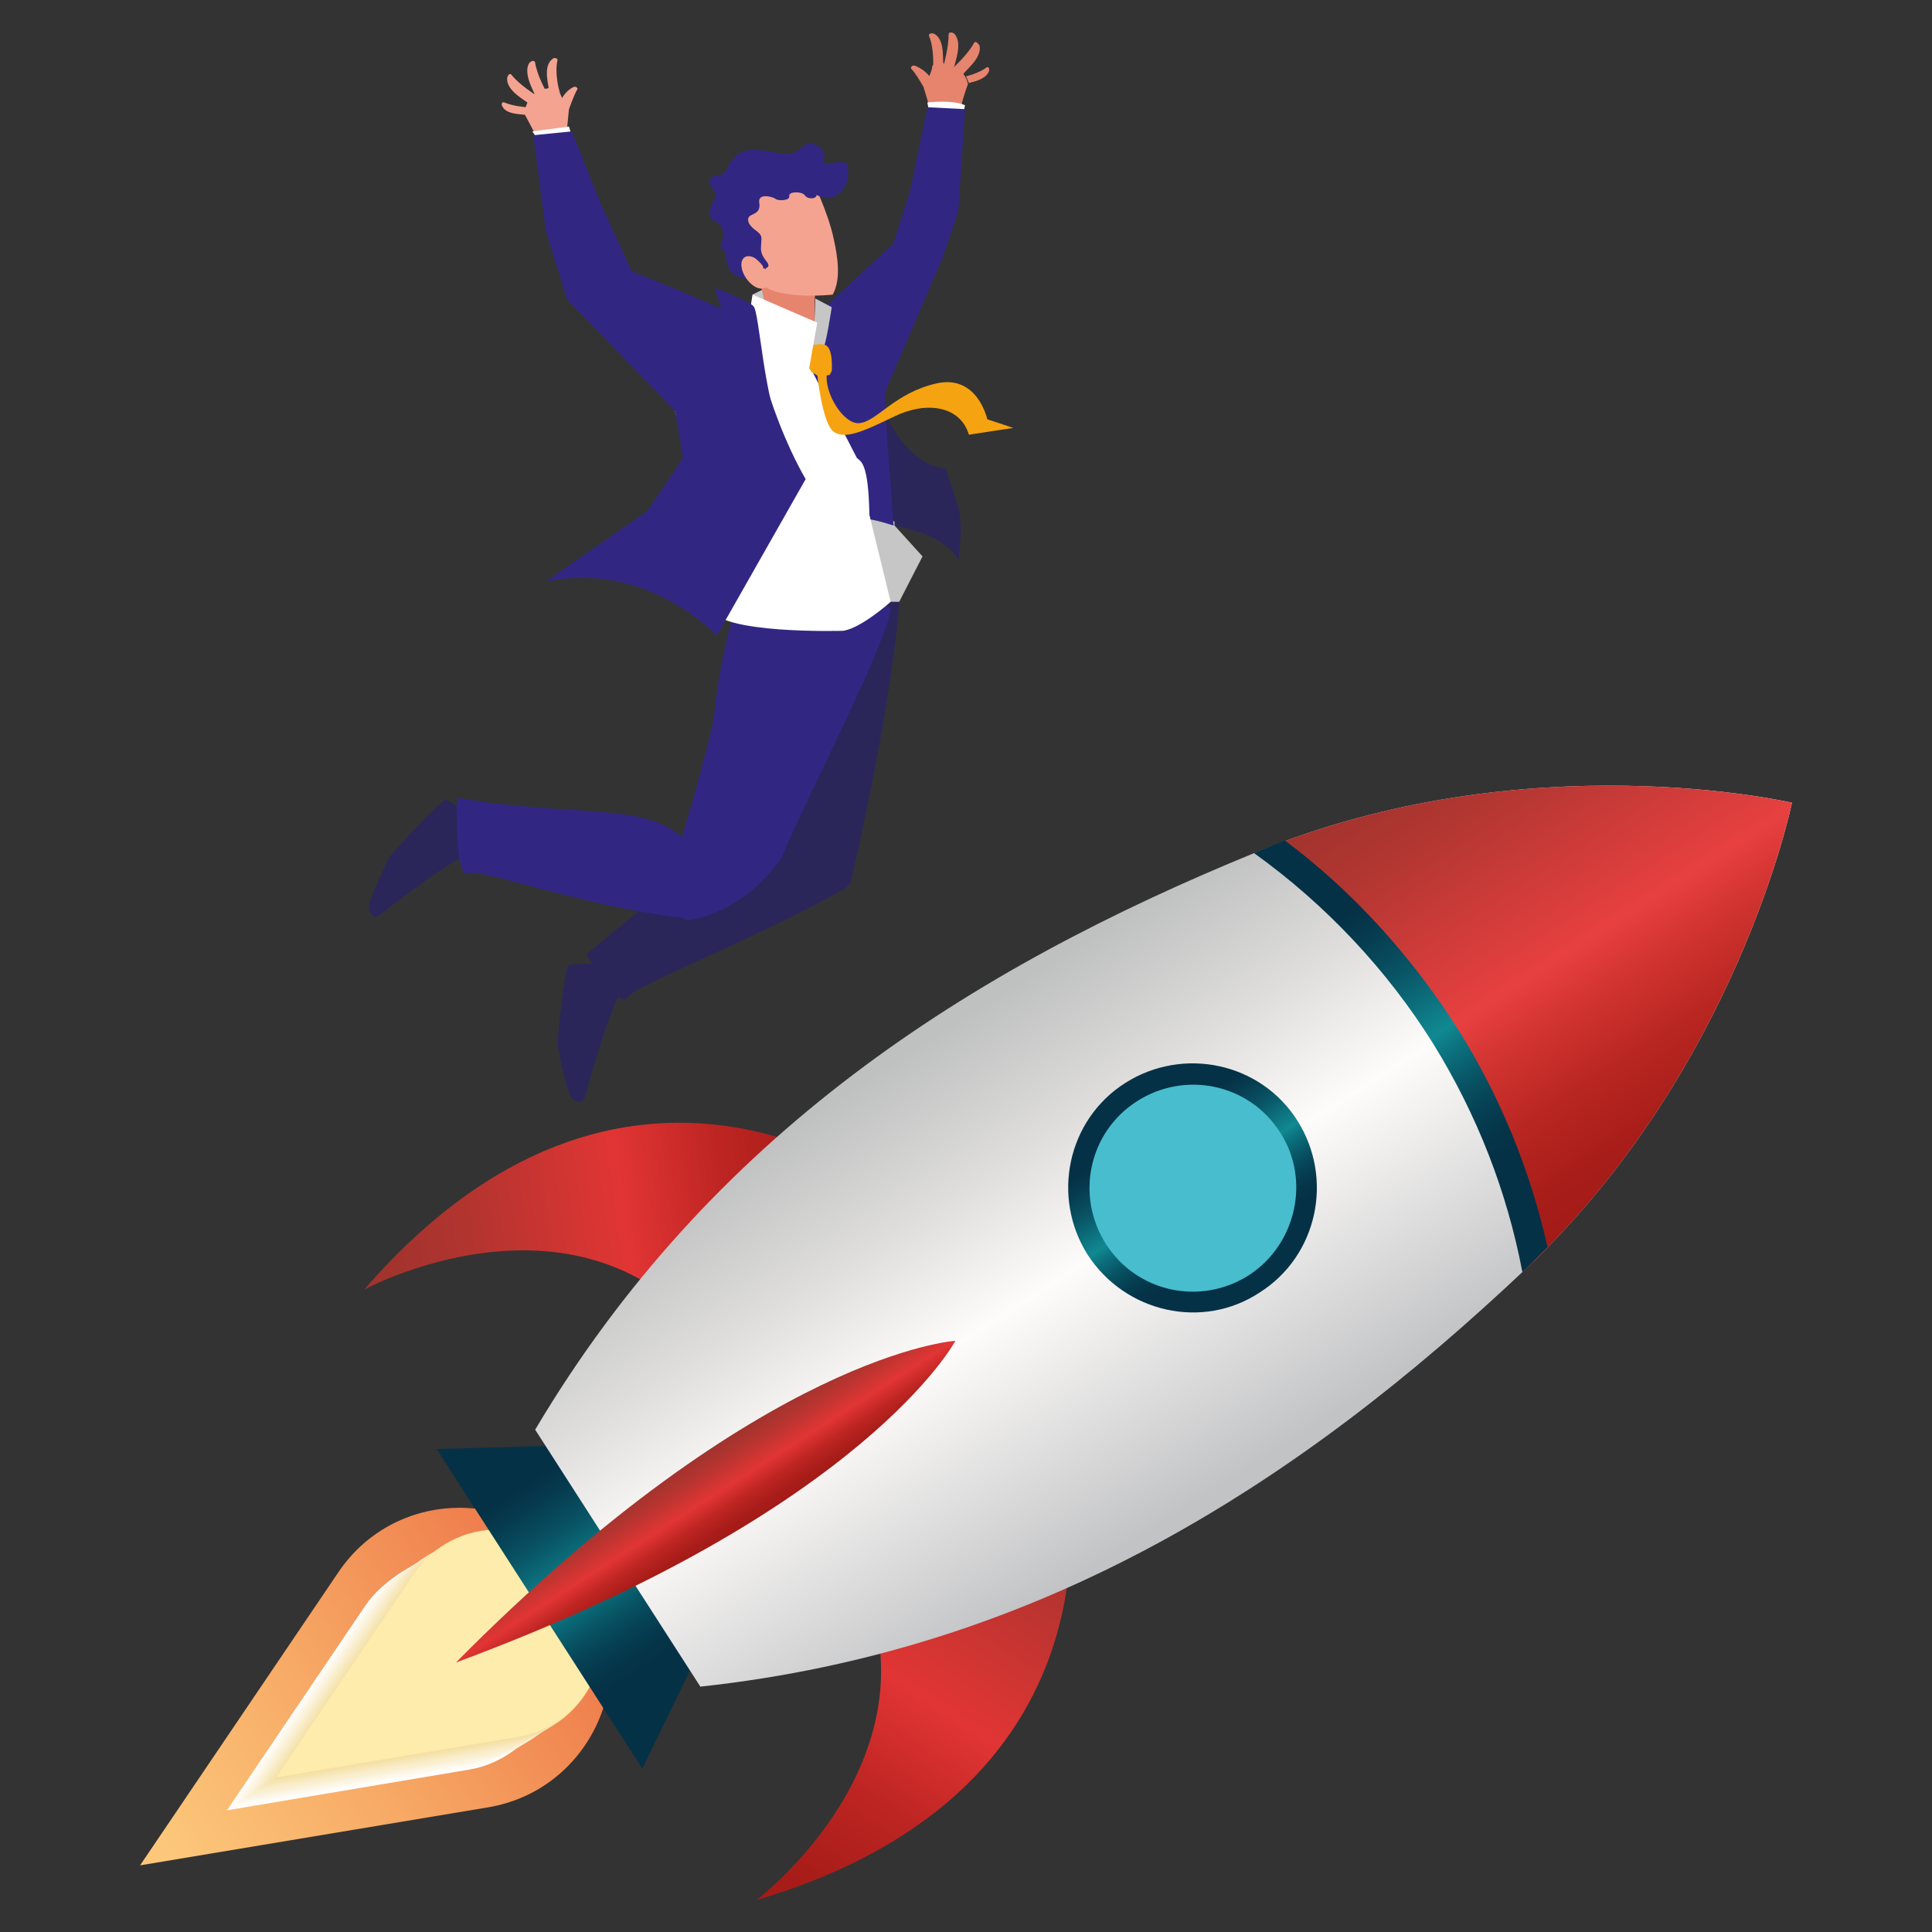<?xml version="1.0" encoding="utf-8"?>
<!-- Generator: Adobe Illustrator 18.0.0, SVG Export Plug-In . SVG Version: 6.00 Build 0)  -->
<!DOCTYPE svg PUBLIC "-//W3C//DTD SVG 1.1//EN" "http://www.w3.org/Graphics/SVG/1.1/DTD/svg11.dtd">
<svg version="1.1" id="Capa_1" xmlns="http://www.w3.org/2000/svg" xmlns:xlink="http://www.w3.org/1999/xlink" x="0px" y="0px"
	 viewBox="0 0 200 200" style="enable-background:new 0 0 200 200;" xml:space="preserve">
<rect x="0" y="0" width="200" height="200" fill="#333333" stroke="none"/>
<g>
	<g>
		
			<linearGradient id="SVGID_1_" gradientUnits="userSpaceOnUse" x1="226.919" y1="-349.609" x2="224.927" y2="-302.254" gradientTransform="matrix(0.541 0.841 0.841 -0.541 189.253 -187.324)">
			<stop  offset="5.586590e-003" style="stop-color:#FCC77A"/>
			<stop  offset="0.438" style="stop-color:#F7AB66"/>
			<stop  offset="1" style="stop-color:#EF7D4C"/>
		</linearGradient>
		<path style="fill:url(#SVGID_1_);" d="M14.5,193.1l20.5-30.3c6.1-9.1,19.5-8.9,25.4,0.3l0.4,0.7c5.9,9.2,0.5,21.5-10.3,23.3
			L14.5,193.1z"/>
		<g>
			<g>
				<path style="fill:#FFFFFF;" d="M23.5,187.4l14.2-21c4.2-6.3,13.5-6.2,17.6,0.2l0.3,0.5c4.1,6.4,0.3,14.9-7.1,16.1L23.5,187.4z"
					/>
				<path style="fill:#FFFEFC;" d="M23.6,187.3l14.2-21c4.2-6.3,13.5-6.2,17.6,0.2l0.3,0.5c4.1,6.4,0.3,14.9-7.1,16.1L23.6,187.3z"
					/>
				<path style="fill:#FEFDFA;" d="M23.8,187.2l14.2-21c4.2-6.3,13.5-6.2,17.6,0.2l0.3,0.5c4.1,6.4,0.3,14.9-7.1,16.1L23.8,187.2z"
					/>
				<path style="fill:#FEFCF7;" d="M24,187l14.2-21c4.2-6.3,13.5-6.2,17.6,0.2l0.3,0.5c4.1,6.4,0.3,14.9-7.1,16.1L24,187z"/>
				<path style="fill:#FEFBF4;" d="M24.1,186.9l14.2-21c4.2-6.3,13.5-6.2,17.6,0.2l0.3,0.5c4.1,6.4,0.3,14.9-7.1,16.1L24.1,186.9z"
					/>
				<path style="fill:#FEFAF1;" d="M24.3,186.8l14.2-21c4.2-6.3,13.5-6.2,17.6,0.2l0.3,0.5c4.1,6.4,0.3,14.9-7.1,16.1L24.3,186.8z"
					/>
				<path style="fill:#FDF9EF;" d="M24.5,186.7l14.2-21c4.2-6.3,13.5-6.2,17.6,0.2l0.3,0.5c4.1,6.4,0.3,14.9-7.1,16.1L24.5,186.7z"
					/>
				<path style="fill:#FDF8EC;" d="M24.6,186.6l14.2-21c4.2-6.3,13.5-6.2,17.6,0.2l0.3,0.5c4.1,6.4,0.3,14.9-7.1,16.1L24.6,186.6z"
					/>
				<path style="fill:#FDF7E9;" d="M24.8,186.5l14.2-21c4.2-6.3,13.5-6.2,17.6,0.2l0.3,0.5c4.1,6.4,0.3,14.9-7.1,16.1L24.8,186.5z"
					/>
				<path style="fill:#FCF6E6;" d="M25,186.4l14.2-21c4.2-6.3,13.5-6.2,17.6,0.2l0.3,0.5c4.1,6.4,0.3,14.9-7.1,16.1L25,186.4z"/>
				<path style="fill:#FCF5E3;" d="M25.1,186.3l14.2-21c4.2-6.3,13.5-6.2,17.6,0.2l0.3,0.5c4.1,6.4,0.3,14.9-7.1,16.1L25.1,186.3z"
					/>
				<path style="fill:#FCF4E0;" d="M25.3,186.2l14.2-21c4.2-6.3,13.5-6.2,17.6,0.2l0.3,0.5c4.1,6.4,0.3,14.9-7.1,16.1L25.3,186.2z"
					/>
				<path style="fill:#FBF3DD;" d="M25.5,186.1l14.2-21c4.2-6.3,13.5-6.2,17.6,0.2l0.3,0.5c4.1,6.4,0.3,14.9-7.1,16.1L25.5,186.1z"
					/>
				<path style="fill:#FBF2DA;" d="M25.6,186l14.2-21c4.2-6.3,13.5-6.2,17.6,0.2l0.3,0.5c4.1,6.4,0.3,14.9-7.1,16.1L25.6,186z"/>
				<path style="fill:#FAF1D7;" d="M25.8,185.9l14.2-21c4.2-6.3,13.5-6.2,17.6,0.2l0.3,0.5c4.1,6.4,0.3,14.9-7.1,16.1L25.8,185.9z"
					/>
				<path style="fill:#FAF0D4;" d="M26,185.8l14.2-21c4.2-6.3,13.5-6.2,17.6,0.2l0.3,0.5c4.1,6.4,0.3,14.9-7.1,16.1L26,185.8z"/>
				<path style="fill:#FAEFD1;" d="M26.1,185.7l14.2-21c4.2-6.3,13.5-6.2,17.6,0.2l0.3,0.5c4.1,6.4,0.3,14.9-7.1,16.1L26.1,185.7z"
					/>
				<path style="fill:#F9EECE;" d="M26.3,185.6l14.2-21c4.2-6.3,13.5-6.2,17.6,0.2l0.3,0.5c4.1,6.4,0.3,14.9-7.1,16.1L26.3,185.6z"
					/>
				<path style="fill:#F9EDCB;" d="M26.5,185.4l14.2-21c4.2-6.3,13.5-6.2,17.6,0.2l0.3,0.5c4.1,6.4,0.3,14.9-7.1,16.1L26.5,185.4z"
					/>
				<path style="fill:#F9ECC8;" d="M26.6,185.3l14.2-21c4.2-6.3,13.5-6.2,17.6,0.2l0.3,0.5c4.1,6.4,0.3,14.9-7.1,16.1L26.6,185.3z"
					/>
				<path style="fill:#F8EBC5;" d="M26.8,185.2l14.2-21c4.2-6.3,13.5-6.2,17.6,0.2l0.3,0.5c4.1,6.4,0.3,14.9-7.1,16.1L26.8,185.2z"
					/>
				<path style="fill:#F8EAC2;" d="M27,185.1l14.2-21c4.2-6.3,13.5-6.2,17.6,0.2l0.3,0.5c4.1,6.4,0.3,14.9-7.1,16.1L27,185.1z"/>
				<path style="fill:#F7E9BF;" d="M27.1,185l14.2-21c4.2-6.3,13.5-6.2,17.6,0.2l0.3,0.5c4.1,6.4,0.3,14.9-7.1,16.1L27.1,185z"/>
				<path style="fill:#F7E8BC;" d="M27.3,184.9l14.2-21c4.2-6.3,13.5-6.2,17.6,0.2l0.3,0.5c4.1,6.4,0.3,14.9-7.1,16.1L27.3,184.9z"
					/>
				<path style="fill:#F7E7B9;" d="M27.5,184.8l14.2-21c4.2-6.3,13.5-6.2,17.6,0.2l0.3,0.5c4.1,6.4,0.3,14.9-7.1,16.1L27.5,184.8z"
					/>
				<path style="fill:#F6E6B6;" d="M27.6,184.7l14.2-21c4.2-6.3,13.5-6.2,17.6,0.2l0.3,0.5c4.1,6.4,0.3,14.9-7.1,16.1L27.6,184.7z"
					/>
				<path style="fill:#F6E5B3;" d="M27.8,184.6l14.2-21c4.2-6.3,13.5-6.2,17.6,0.2l0.3,0.5c4.1,6.4,0.3,14.9-7.1,16.1L27.8,184.6z"
					/>
				<path style="fill:#F5E4AF;" d="M28,184.5l14.2-21c4.2-6.3,13.5-6.2,17.6,0.2l0.3,0.5c4.1,6.4,0.3,14.9-7.1,16.1L28,184.5z"/>
				<path style="fill:#F5E3AC;" d="M28.1,184.4l14.2-21c4.2-6.3,13.5-6.2,17.6,0.2l0.3,0.5c4.1,6.4,0.3,14.9-7.1,16.1L28.1,184.4z"
					/>
				<path style="fill:#F5E2A9;" d="M28.3,184.3l14.2-21c4.2-6.3,13.5-6.2,17.6,0.2l0.3,0.5c4.1,6.4,0.3,14.9-7.1,16.1L28.3,184.3z"
					/>
				<path style="fill:#F4E1A6;" d="M28.5,184.2l14.2-21c4.2-6.3,13.5-6.2,17.6,0.2l0.3,0.5c4.1,6.4,0.3,14.9-7.1,16.1L28.5,184.2z"
					/>
				<path style="fill:#F4E0A2;" d="M28.6,184.1l14.2-21c4.2-6.3,13.5-6.2,17.6,0.2l0.3,0.5c4.1,6.4,0.3,14.9-7.1,16.1L28.6,184.1z"
					/>
			</g>
			<path style="fill:#FEECAC;" d="M28.6,184l14.2-21c4.2-6.3,13.5-6.2,17.6,0.2l0.3,0.5c4.1,6.4,0.3,14.9-7.1,16.1L28.6,184z"/>
		</g>
	</g>
	<g>
		
			<linearGradient id="SVGID_2_" gradientUnits="userSpaceOnUse" x1="242.578" y1="180.992" x2="265.5" y2="231.964" gradientTransform="matrix(0.541 0.841 -0.841 0.541 130.175 -150.138)">
			<stop  offset="5.586590e-003" style="stop-color:#A2332D"/>
			<stop  offset="0.173" style="stop-color:#B2342F"/>
			<stop  offset="0.493" style="stop-color:#E13534"/>
			<stop  offset="0.495" style="stop-color:#E13534"/>
			<stop  offset="0.499" style="stop-color:#E03434"/>
			<stop  offset="0.701" style="stop-color:#BD2522"/>
			<stop  offset="0.875" style="stop-color:#A91D19"/>
			<stop  offset="1" style="stop-color:#A21A16"/>
		</linearGradient>
		<path style="fill:url(#SVGID_2_);" d="M110.2,151.8c0,0,8,33.1-31.9,44.9c0,0,19.6-14.8,10.5-34.1L110.2,151.8z"/>
		
			<linearGradient id="SVGID_3_" gradientUnits="userSpaceOnUse" x1="209.617" y1="181.932" x2="187.75" y2="228.078" gradientTransform="matrix(0.541 0.841 -0.841 0.541 130.175 -150.138)">
			<stop  offset="0" style="stop-color:#A21A16"/>
			<stop  offset="0.125" style="stop-color:#A91D19"/>
			<stop  offset="0.299" style="stop-color:#BD2522"/>
			<stop  offset="0.5" style="stop-color:#E03434"/>
			<stop  offset="0.505" style="stop-color:#E13534"/>
			<stop  offset="0.507" style="stop-color:#E13534"/>
			<stop  offset="0.827" style="stop-color:#B2342F"/>
			<stop  offset="0.994" style="stop-color:#A2332D"/>
		</linearGradient>
		<path style="fill:url(#SVGID_3_);" d="M91.7,123.1c0,0-26.8-21-54,10.4c0,0,21.5-11.7,35.4,4.6L91.7,123.1z"/>
		
			<linearGradient id="SVGID_4_" gradientUnits="userSpaceOnUse" x1="206.5" y1="227.764" x2="245.771" y2="227.764" gradientTransform="matrix(0.541 0.841 -0.841 0.541 130.175 -150.138)">
			<stop  offset="0.207" style="stop-color:#053146"/>
			<stop  offset="0.26" style="stop-color:#063A4E"/>
			<stop  offset="0.361" style="stop-color:#085465"/>
			<stop  offset="0.5" style="stop-color:#108790"/>
			<stop  offset="0.505" style="stop-color:#118992"/>
			<stop  offset="0.541" style="stop-color:#0C7581"/>
			<stop  offset="0.615" style="stop-color:#085565"/>
			<stop  offset="0.681" style="stop-color:#064054"/>
			<stop  offset="0.738" style="stop-color:#053549"/>
			<stop  offset="0.779" style="stop-color:#053146"/>
		</linearGradient>
		<polygon style="fill:url(#SVGID_4_);" points="72.7,170.3 66.5,183.1 45.2,150 59.4,149.6 		"/>
		
			<linearGradient id="SVGID_5_" gradientUnits="userSpaceOnUse" x1="198.052" y1="151.737" x2="253.756" y2="152.137" gradientTransform="matrix(0.541 0.841 -0.841 0.541 130.175 -150.138)">
			<stop  offset="5.586590e-003" style="stop-color:#BFC0C0"/>
			<stop  offset="0.279" style="stop-color:#DFDEDD"/>
			<stop  offset="0.514" style="stop-color:#FEFCFA"/>
			<stop  offset="1" style="stop-color:#C2C3C5"/>
		</linearGradient>
		<path style="fill:url(#SVGID_5_);" d="M72.5,174.6c35.2-3.8,61.9-21,85.4-43.2c22-20.8,27.6-48.3,27.6-48.3s-27.4-6.4-55.4,5.1
			c-29.9,12.2-56.6,29.3-74.7,59.8L72.5,174.6z"/>
		
			<linearGradient id="SVGID_6_" gradientUnits="userSpaceOnUse" x1="221.722" y1="213.326" x2="230.425" y2="213.326" gradientTransform="matrix(0.541 0.841 -0.841 0.541 130.175 -150.138)">
			<stop  offset="5.586590e-003" style="stop-color:#A2332D"/>
			<stop  offset="0.173" style="stop-color:#B2342F"/>
			<stop  offset="0.493" style="stop-color:#E13534"/>
			<stop  offset="0.495" style="stop-color:#E13534"/>
			<stop  offset="0.499" style="stop-color:#E03434"/>
			<stop  offset="0.701" style="stop-color:#BD2522"/>
			<stop  offset="0.875" style="stop-color:#A91D19"/>
			<stop  offset="1" style="stop-color:#A21A16"/>
		</linearGradient>
		<path style="fill:url(#SVGID_6_);" d="M98.9,138.8c0,0-19.9,1.2-51.7,33.3C89.6,156.4,98.9,138.8,98.9,138.8z"/>
		<g>
			<g>
				<path style="fill:#48BDCD;" d="M133.4,116.6c3.5,5.5,1.9,12.8-3.5,16.3c-5.5,3.5-12.8,1.9-16.3-3.5c-3.5-5.5-1.9-12.8,3.5-16.3
					C122.6,109.5,129.9,111.1,133.4,116.6z"/>
			</g>
			<g>
				<g>
					
						<linearGradient id="SVGID_7_" gradientUnits="userSpaceOnUse" x1="213.191" y1="153.391" x2="238.956" y2="153.391" gradientTransform="matrix(0.541 0.841 -0.841 0.541 130.175 -150.138)">
						<stop  offset="0.207" style="stop-color:#053146"/>
						<stop  offset="0.26" style="stop-color:#063A4E"/>
						<stop  offset="0.361" style="stop-color:#085465"/>
						<stop  offset="0.5" style="stop-color:#108790"/>
						<stop  offset="0.505" style="stop-color:#118992"/>
						<stop  offset="0.541" style="stop-color:#0C7581"/>
						<stop  offset="0.615" style="stop-color:#085565"/>
						<stop  offset="0.681" style="stop-color:#064054"/>
						<stop  offset="0.738" style="stop-color:#053549"/>
						<stop  offset="0.779" style="stop-color:#053146"/>
					</linearGradient>
					<path style="fill:url(#SVGID_7_);" d="M112.6,129.9c-3.8-6-2.1-14,3.9-17.8c6-3.8,14-2.1,17.8,3.9c3.8,6,2.1,14-3.9,17.8
						C124.5,137.7,116.5,135.9,112.6,129.9z M132.5,117.2c-3.2-5-9.8-6.4-14.8-3.2c-5,3.2-6.4,9.8-3.2,14.8c3.2,5,9.8,6.4,14.8,3.2
						C134.2,128.8,135.7,122.1,132.5,117.2z"/>
				</g>
			</g>
		</g>
		
			<linearGradient id="SVGID_8_" gradientUnits="userSpaceOnUse" x1="200.095" y1="104.293" x2="251.56" y2="104.293" gradientTransform="matrix(0.541 0.841 -0.841 0.541 130.175 -150.138)">
			<stop  offset="5.586590e-003" style="stop-color:#A2332D"/>
			<stop  offset="0.157" style="stop-color:#B13631"/>
			<stop  offset="0.446" style="stop-color:#DC3E3D"/>
			<stop  offset="0.515" style="stop-color:#E84040"/>
			<stop  offset="0.604" style="stop-color:#D43532"/>
			<stop  offset="0.764" style="stop-color:#B82621"/>
			<stop  offset="0.901" style="stop-color:#A81D19"/>
			<stop  offset="1" style="stop-color:#A21A16"/>
		</linearGradient>
		<path style="fill:url(#SVGID_8_);" d="M157.9,131.4c22-20.8,27.6-48.3,27.6-48.3s-27.4-6.4-55.4,5.1c4.6,3,12.1,8.9,18.4,18.7
			C154.9,116.7,157.1,126,157.9,131.4z"/>
		<g>
			<g>
				
					<linearGradient id="SVGID_9_" gradientUnits="userSpaceOnUse" x1="200.29" y1="125.312" x2="251.867" y2="125.312" gradientTransform="matrix(0.541 0.841 -0.841 0.541 130.175 -150.138)">
					<stop  offset="0.207" style="stop-color:#053146"/>
					<stop  offset="0.26" style="stop-color:#063A4E"/>
					<stop  offset="0.361" style="stop-color:#085465"/>
					<stop  offset="0.5" style="stop-color:#108790"/>
					<stop  offset="0.505" style="stop-color:#118992"/>
					<stop  offset="0.541" style="stop-color:#0C7581"/>
					<stop  offset="0.615" style="stop-color:#085565"/>
					<stop  offset="0.681" style="stop-color:#064054"/>
					<stop  offset="0.738" style="stop-color:#053549"/>
					<stop  offset="0.779" style="stop-color:#053146"/>
				</linearGradient>
				<path style="fill:url(#SVGID_9_);" d="M129.8,88.3c7.4,5.3,13.8,12.1,18.6,19.8c4.5,7.3,7.6,15.2,9.2,23.6l2.6-2.6
					c-1.8-8-4.9-15.6-9.3-22.6c-4.7-7.4-10.8-14.2-17.9-19.5L129.8,88.3z"/>
			</g>
		</g>
	</g>
</g>
<g>
	<g>
		<path style="fill:#F4A391;" d="M58.7,13.3l0.2-2c0,0-0.9-1.3-1-1.9c-0.1-0.6-3.4-0.5-3.6,2.4c0,0,0.7,1.3,0.9,1.7
			c0.2,0.4,1.3,1.1,1.3,1.1L58.7,13.3z"/>
		<path style="fill:#F4A391;" d="M56.5,9.4c0,0-0.9-1.6-1.1-2.9c-0.1-0.4-0.5-0.1-0.6,0c-0.7,1.1,0.5,3,0.6,3.4L56.5,9.4z"/>
		<path style="fill:#F4A391;" d="M55.4,9.8c0,0-1.6-1-2.4-2c-0.3-0.4-0.5,0.2-0.5,0.3c-0.1,1.3,1.9,2.3,2.2,2.6L55.4,9.8z"/>
		<path style="fill:#F4A391;" d="M54.5,11.1c0,0-1.4-0.1-2.3-0.5c-0.3-0.1-0.3,0.3-0.2,0.4c0.4,0.9,2.1,0.8,2.4,0.9L54.5,11.1z"/>
		<path style="fill:#F4A391;" d="M57.9,9.4c0,0-0.5-1.8-0.2-3.1c0.1-0.4-0.5-0.3-0.5-0.2c-1.1,0.8-0.3,2.9-0.4,3.3L57.9,9.4z"/>
		<path style="fill:#F4A391;" d="M58.9,11.3c0,0,0.6-1.7,0.9-2.1c0,0-0.1-0.3-0.4-0.2c-0.3,0.1-1,0.6-1.4,1.5
			C57.7,11.4,58.9,11.3,58.9,11.3z"/>
	</g>
	<g>
		<path style="fill:#E6846E;" d="M96.2,11l-0.6-2c0,0,0.9-1.5,0.9-2.1c0-0.6,3.2-0.6,3.7,1.8c0,0-0.5,1.4-0.6,1.9
			c-0.1,0.5-1.1,1.3-1.1,1.3L96.2,11z"/>
		<path style="fill:#E6846E;" d="M97.7,6.7c0,0,0.5-1.8,0.5-3.1c0-0.4,0.5-0.2,0.6-0.1c0.9,1,0,3,0,3.4L97.7,6.7z"/>
		<path style="fill:#E6846E;" d="M98.8,6.9c0,0,1.4-1.3,2-2.4c0.2-0.4,0.5,0.1,0.6,0.2c0.3,1.3-1.5,2.6-1.7,3L98.8,6.9z"/>
		<path style="fill:#E6846E;" d="M100,7.9c0,0,1.3-0.3,2.1-0.9c0.3-0.2,0.3,0.2,0.3,0.3c-0.3,1-1.9,1.2-2.1,1.3L100,7.9z"/>
		<path style="fill:#E6846E;" d="M96.6,6.9c0,0,0.1-1.9-0.4-3.1c-0.2-0.4,0.4-0.4,0.5-0.3c1.2,0.6,0.8,2.8,1,3.2L96.6,6.9z"/>
		<path style="fill:#E6846E;" d="M95.6,9c0,0-0.9-1.6-1.3-1.9c0,0,0-0.4,0.4-0.3C95,6.9,95.8,7.3,96.3,8C96.9,8.9,95.6,9,95.6,9z"/>
	</g>
	<path style="fill:#2A265A;" d="M90.5,39.7c0,0,2.1,8.3,7.4,8.8c0,0,1.3,3.8,1.4,4.4c0.4,2-0.1,5.1-0.1,5.1s-0.8-2.7-7.7-3.8
		L90.5,39.7z"/>
	<path style="fill:#2A265A;" d="M63.5,100.5c0,0-0.4-0.7-0.6-0.7c-0.2,0-3.4-0.1-4,0.1c-0.5,0.2-1.2,8.1-1.2,8.1s0.9,5.3,1.6,5.8
		c0.7,0.5,1.1,0.2,1.2-0.1c2.5-8.9,3.5-10.5,3.5-10.5L63.5,100.5z"/>
	<path style="fill:#2A265A;" d="M84.4,89.6c1.1,1,1.5,1.9,2.7,2.6C76.5,98,65.7,102,64.9,103.3c-0.7,1.2-4.2-4.5-4.2-4.5
		c4.4-3.7,12.5-10.5,18.1-13.1C79.6,87,83.3,88.7,84.4,89.6z"/>
	<path style="fill:#2A265A;" d="M49.5,86c0,0,0.1-0.8-0.1-0.9c-0.2-0.1-2.7-2.2-3.2-2.3c-0.6-0.1-5.8,5.8-5.8,5.8s-2.5,4.8-2.2,5.6
		c0.3,0.8,0.8,0.8,1,0.6c7.3-5.7,9.1-6.3,9.1-6.3L49.5,86z"/>
	<g>
		<g>
			<path style="fill:#C6C6C6;" d="M78.1,31.2c0,0-0.2-0.7-0.2-0.7l1.4-0.7c0,0,0.2,2,0.2,2.1C79.5,32,78.1,31.2,78.1,31.2z"/>
			<path style="fill:#312783;" d="M85.5,34.8l-3.9,7.5l10.2,2.8l-0.2-4.5l5.8-13.5c0,0-3.5-2-4.8-2L84,33.1L85.5,34.8z"/>
			<g>
				<path style="fill:#C6C6C6;" d="M92.6,54.4l0-0.4c-0.1,0-0.2-0.1-0.3-0.3c-0.6-2.9-0.7-6-0.7-8.9c0-2.3-1.1-3.3-2.9-4.5
					c-1-0.7-2-1.3-3.1-1.9l6.3,26.2l3.6-7L92.6,54.4z"/>
				<path style="fill:#312783;" d="M91.5,54.1c0.3,0.1,0.7,0.2,1,0.3l0,0l-0.9-12.2l-6.2-4.3l3.8,15.8C90,53.7,90.8,53.9,91.5,54.1z
					"/>
				<g>
					<g>
						<g>
							<g>
								<g>
									<g>
										<g>
											<g>
												<g>
													<g>
														<path style="fill:#2A265A;" d="M77.6,92.7c2.7,0.7,6.8-1.2,9.5-0.5c0.5-0.2,0.9-0.7,1-1c4.5-19.7,5-28.9,5-28.9
															l-10.5-0.1c0,0-3.7,19.6-4.8,29.8C77.8,92.2,77.7,92.5,77.6,92.7z"/>
														<path style="fill:#312783;" d="M80.9,88.8c-2.6,3.7-6,5.8-9.4,6.4c-1.7,0.3-1.1-2.8-1.1-8c1.1-3.3,3.4-11.9,3.5-12.9
															c1-10.6,4.4-16.9,4.4-16.9c2.5-1,3,3,6,3.7c-0.2,1.3,8.2,0.9,7.9,2.1C91.3,67.7,83.1,83.3,80.9,88.8z"/>
														<path style="fill:#E6846E;" d="M78.3,27.5c0,0,1.1,4.4,1.3,6.8c0,0,3.1,2.9,4.8,1.3c0,0-0.5-7.7,0.9-8.7
															C86.7,25.9,78.3,27.5,78.3,27.5z"/>
														<path style="fill:#C6C6C6;" d="M84.4,30.9c0,0-0.1,2.7-0.1,2.8c0,0.1-0.9,3.2-0.9,3.2s1.5-0.5,1.8-0.8
															c0.3-0.3,0.9-4.3,0.9-4.3L84.4,30.9z"/>
														<path style="fill:#F4A391;" d="M76.6,20.4c0,0,3.7-3.5,7.5-1.7c0,0,1.6,3.2,2.2,6c0.4,1.8,0.8,4.2-0.1,5.8
															c0,0-6.4,0.7-7.7-1.5C76.6,25.9,75.6,21.7,76.6,20.4z"/>
														<path style="fill:#FFFFFF;" d="M92.2,62.3l-2.2-9c-0.1-5.5-0.9-5.5-1.3-5.9l-5-9.7l0.3-3.3l-5.8-3.3l-0.6,3.1
															l-0.2-1.4l-5.7,1.8l-2.2,6.4c0,0,3.1,12.6,4.6,16.3c1.3,3.1-1.5,2.3-0.6,5.6c0.7,2.8,13.8,2.4,13.8,2.4
															C89.2,65,92.2,62.3,92.2,62.3z"/>
													</g>
												</g>
											</g>
										</g>
									</g>
								</g>
							</g>
						</g>
					</g>
					<path style="fill:#F6A311;" d="M82.6,36.2c0,0,1.9-0.8,2.8-0.5c0.9,0.3,0.7,2.7,0.7,2.7l-0.2,0.4l-1.1,0.2l-0.8-0.5L82.6,36.2z
						"/>
					<polygon style="fill:#FFFFFF;" points="84.6,33.4 83.7,38.5 77.3,34.4 77.9,30.5 					"/>
				</g>
			</g>
			<path style="fill:#FFFFFF;" d="M96.2,11.7L96,10.6c0,0,2.7-0.3,3.9,0.3l-0.2,0.9L96.2,11.7z"/>
			<polygon style="fill:#312783;" points="92.4,25.4 94.2,19.8 96,11.1 99.9,11.3 99.2,21.9 97.4,27.2 			"/>
		</g>
		<polyline style="fill:#FFFFFF;" points="55.6,14.3 55.1,13.6 58.9,13.1 59.2,14.1 55.8,14.3 		"/>
		<polygon style="fill:#312783;" points="58.7,31 56.5,23.9 55.2,14 59.2,13.6 62.1,20.9 65.4,28.1 		"/>
	</g>
	<path style="fill:#312783;" d="M73.2,87.4c0.3,1.4-2.3,6.5-1.7,7.7c-10.8-1.1-21.8-5.3-23.1-4.7c-1.3,0.6-1.1-7.8-1.1-7.8
		c12.1,2,19.4,0.5,23.2,4C72.6,87.8,72.9,86,73.2,87.4z"/>
	<path style="fill:#312783;" d="M77.1,33c0,0-7.2-3.2-11.7-4.9c-3.9-1.5-6.7,2.9-6.7,2.9l15.5,16L77.1,33z"/>
	<path style="fill:#312783;" d="M77.5,32.7c0,0,1.6,9.4,5.9,16.9l-9.2,16.2c0,0-7.2-7.8-17.7-5.6L67,52.9l3.7-5.5l-1.1-6.6l4.6-7.1
		L77.5,32.7z"/>
	<path style="fill:#312783;" d="M74,29.8c0,0,3.5,1.3,4,1.9c0.6,0.5,1.1,9.8,2.9,13c1.8,3.2-0.4,1-0.4,1S75.3,34.5,74,29.8z"/>
	<path style="fill:#F6A311;" d="M84.6,38.7c0,0,0.5,5.1,1.7,6c1.2,0.8,3,0,6.3-1.6c3.3-1.6,6.8-1.1,7.7,1.9l4.6-0.7l-2.7-0.9
		c0,0-1-4.7-5.3-3.7c-4.3,1-6.1,3.9-7.9,4.1c-1.7,0.2-3.7-3.2-3.4-5.1H84.6z"/>
	<path style="fill:#312783;" d="M84.5,20.2c0-0.1,0.8,0.5,1.7,0.2c1-0.4,1.5-1.2,1.6-2.3c0.1-1.8-0.6-1.3-1.9-1.2
		c-1.3,0.1-0.4-0.3-0.6-1c-0.2-0.7-1.2-1.4-2.1-0.8c-0.9,0.6-0.9,1-2.3,0.8c-1.4-0.2-3.7-0.9-4.8,0.3c-0.9,0.9-0.8,1.8-1.6,1.9
		c-0.8,0.1-1.4,0.5-0.9,1.2c0.5,0.7,0.7,0.7,0.3,1.4c-0.5,0.7-0.6,2,0.1,2.2c0.7,0.2,1.1,1.2,0.7,2.2c-0.4,1,0.3,0.4,0.4,1.2
		s0.2,1.9,1.3,2.3c1.1,0.4,1.5,0.4,1.6,0.8c0.1,0.5,1.3-1.6,1.3-1.6s-1.4-2.7-1.6-3.8c-0.3-1.1-0.7-2.8-0.6-3.1
		c0.1-0.3,2.9-2.1,3.1-2.1C80.2,18.9,84.5,20.2,84.5,20.2z"/>
	
		<ellipse transform="matrix(0.82 -0.573 0.573 0.82 -2.041 49.827)" style="fill:#F4A391;" cx="78.1" cy="28.2" rx="1.1" ry="1.9"/>
	<path style="fill:#312783;" d="M79,27.8c0,0,1,0,0.3-0.8c-0.7-0.9-0.5-1.3-0.5-1.8c0-0.5,0.2-0.8-0.5-1.3c-0.7-0.5-1-1-0.8-1.4
		c0.2-0.4,1.3-0.3,1.1-1.5c-0.2-1.1,1.5-0.6,1.7-0.4c0.2,0.2,1.5,0.2,1.4-0.3c-0.1-0.5,1.3-0.5,1.6-0.1c0.3,0.5,1.4,0.4,1.2-0.1
		c-0.1-0.5-2.6-2-3-2c-0.4,0-1.9-0.2-2.5,0.1c-0.6,0.3-1.1,0.5-1.6,0.9c-0.5,0.3-1.1,0.9-1.3,1.3c-0.1,0.4-0.7,0.5-0.3,2
		c0.4,1.5,0.8,3.4,1.3,3.9c0.4,0.5,0.4-0.1,0.4-0.1S79.2,27.4,79,27.8z"/>
</g>
</svg>
